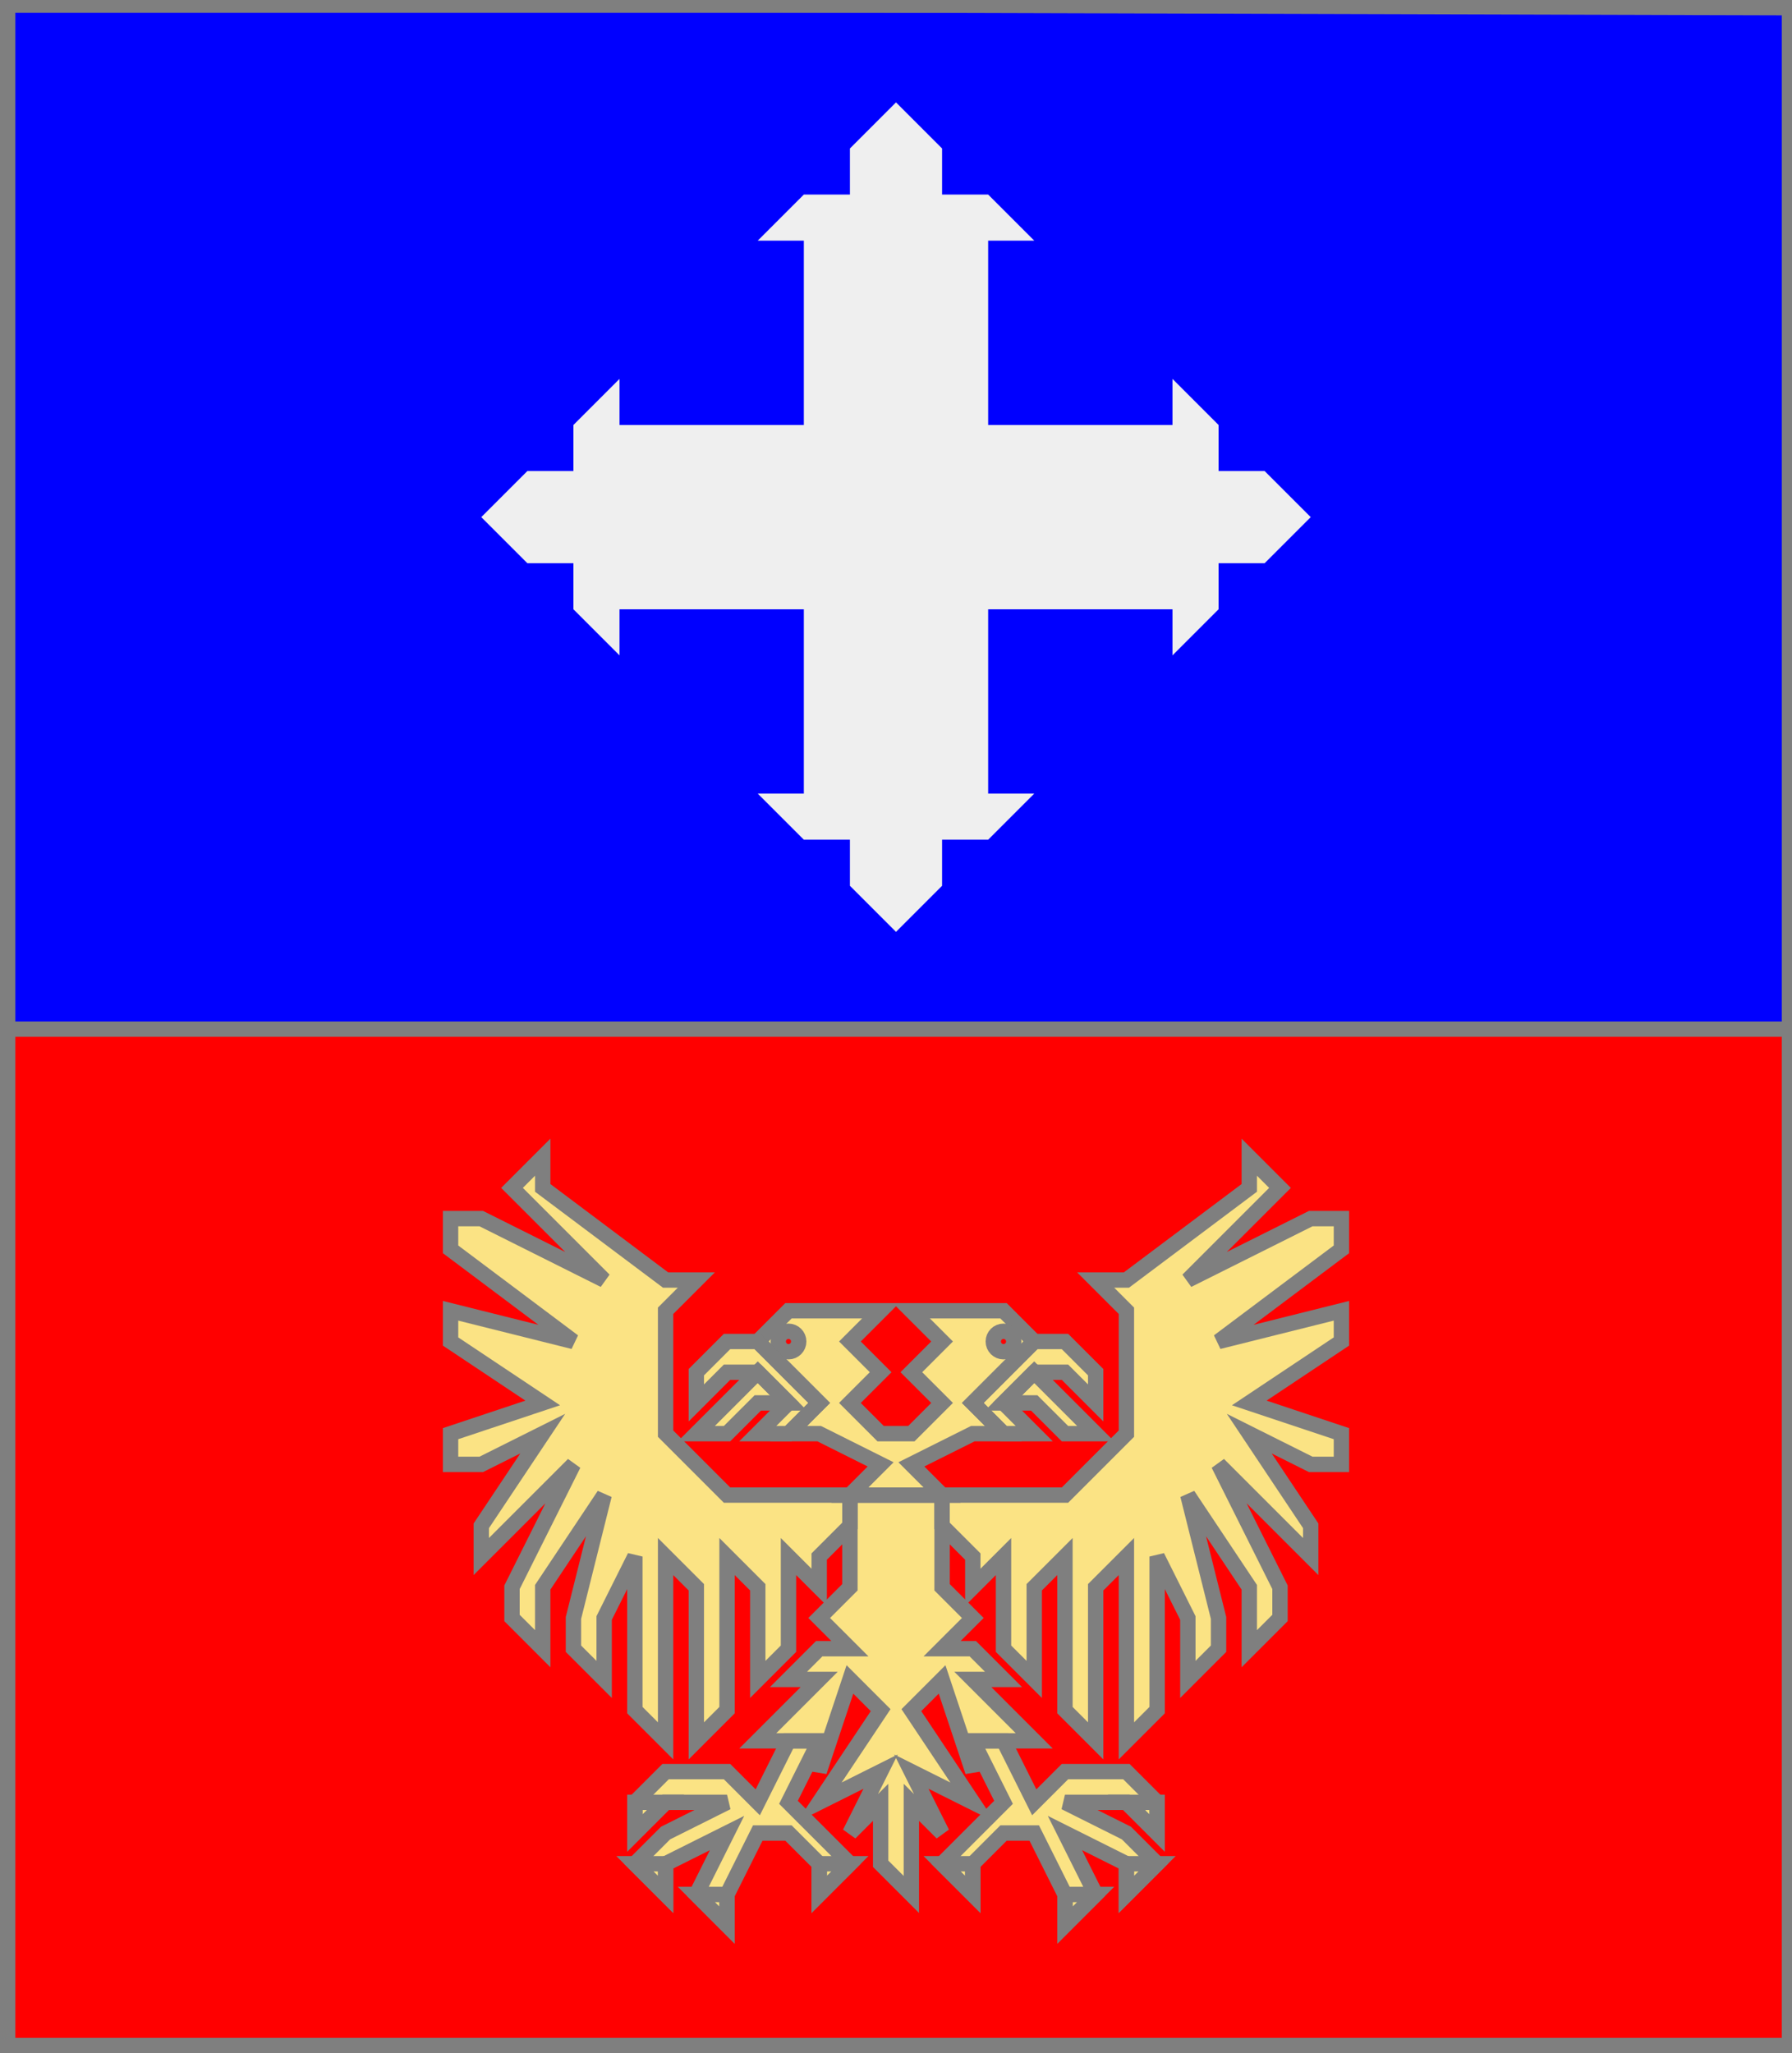 <?xml version="1.0" encoding="utf-8"?>
<!DOCTYPE svg PUBLIC "-//W3C//DTD SVG 20010904//EN"
                     "http://www.w3.org/TR/2001/REC-SVG-20010904/DTD/svg10.dtd">
<!-- (coupe (azur (croix-fleuronnee argent))
          (gueules (aigleeployee or))) -->
<svg width="350" height="401"
     xml:lang="fr" xmlns="http://www.w3.org/2000/svg"
     xmlns:xlink="http://www.w3.org/1999/xlink">
<rect width="100%" height="100%" fill="#333333" stroke="none"/>
<g>
<g>
<polygon points="1,1 350,1 350,201 1,201 " fill="#0000ff"/>
<polygon points="1,1 350,1 350,201 1,201 " stroke="#7f7f7f" stroke-width="3" fill-opacity="0.0"/>
</g>
<polygon points="175,20 184,29 184,38 193,38 202,47 193,47 193,83 229,83 229,74 238,83 238,92 247,92 256,101 247,110 238,110 238,119 229,128 229,119 193,119 193,155 202,155 193,164 184,164 184,173 175,182 166,173 166,164 157,164 148,155 157,155 157,119 121,119 121,128 112,119 112,110 103,110 94,101 103,92 112,92 112,83 121,74 121,83 157,83 157,47 148,47 157,38 166,38 166,29 " fill="#efefef"/>
</g>
<g>
<g>
<polygon points="1,201 350,201 350,400 1,401 " fill="#ff0000"/>
<polygon points="1,201 350,201 350,400 1,401 " stroke="#7f7f7f" stroke-width="3" fill-opacity="0.0"/>
</g>
<g>
<g fill="#fbe384">
<path d="M 154,256 L 172,256 L 166,262 L 172,268 L 166,274 L 172,280 L 178,280 L 184,274 L 178,268 L 184,262 L 178,256 L 196,256 L 202,262 L 190,274 L 196,280 L 190,280 L 178,286 L 184,292 L 166,292 L 172,286 L 160,280 L 154,280 L 160,274 L 148,262 M 156,262 A 2,2 0 1,0 156,263 M 198,262 A 2,2 0 1,0 198,263 "/>
<polygon points="148,262 160,274 154,280 148,280 154,274 148,268 142,268 136,274 136,268 142,262 "/>
<polygon points="202,262 208,262 214,268 214,274 208,268 202,268 196,274 202,280 196,280 190,274 "/>
<polygon points="148,268 154,274 148,274 142,280 136,280 "/>
<polygon points="202,268 214,280 208,280 202,274 196,274 "/>
<polygon points="166,292 184,292 184,310 190,316 184,322 190,322 196,328 190,328 202,340 190,340 190,346 184,328 178,334 190,352 178,346 184,358 178,352 178,370 172,364 172,352 166,358 172,346 160,352 172,334 166,328 160,346 160,340 148,340 160,328 154,328 160,322 166,322 160,316 166,310 166,292 "/>
<polygon points="166,298 160,304 160,310 154,304 154,322 148,328 148,310 142,304 142,334 136,340 136,310 130,304 130,340 124,334 124,304 118,316 118,328 112,322 112,316 118,292 106,310 106,322 100,316 100,310 112,286 94,304 94,298 106,280 94,286 88,286 88,280 106,274 88,262 88,256 112,262 88,244 88,238 94,238 118,250 100,232 106,226 106,232 130,250 136,250 130,256 130,280 142,292 166,292 "/>
<polygon points="184,292 208,292 220,280 220,256 214,250 220,250 244,232 244,226 250,232 232,250 256,238 262,238 262,244 238,262 262,256 262,262 244,274 262,280 262,286 256,286 244,280 256,298 256,304 238,286 250,310 250,316 244,322 244,310 232,292 238,316 238,322 232,328 232,316 226,304 226,334 220,340 220,304 214,310 214,340 208,334 208,304 202,310 202,328 196,322 196,304 190,310 190,304 184,298 "/>
<polygon points="160,340 154,352 166,364 160,370 160,364 154,358 148,358 142,370 142,376 136,370 142,358 130,364 130,370 124,364 130,358 142,352 130,352 124,358 124,352 130,346 142,346 148,352 154,340 "/>
<polygon points="190,340 196,340 202,352 208,346 220,346 226,352 226,358 220,352 208,352 220,358 226,364 220,370 220,364 208,358 214,370 208,376 208,370 202,358 196,358 190,364 190,370 184,364 196,352 "/>
</g>
<polygon points="154,256 172,256 166,262 172,268 166,274 172,280 178,280 184,274 178,268 184,262 178,256 196,256 202,262 190,274 196,280 190,280 178,286 184,292 166,292 172,286 160,280 154,280 160,274 148,262 " stroke="#7f7f7f" stroke-width="3" fill-opacity="0.0"/>
<circle cx="154" cy="262" r="2" stroke="#7f7f7f" stroke-width="3" fill-opacity="0.0"/>
<circle cx="196" cy="262" r="2" stroke="#7f7f7f" stroke-width="3" fill-opacity="0.0"/>
<polygon points="148,262 160,274 154,280 148,280 154,274 148,268 142,268 136,274 136,268 142,262 " stroke="#7f7f7f" stroke-width="3" fill-opacity="0.0"/>
<polygon points="202,262 208,262 214,268 214,274 208,268 202,268 196,274 202,280 196,280 190,274 " stroke="#7f7f7f" stroke-width="3" fill-opacity="0.0"/>
<polygon points="148,268 154,274 148,274 142,280 136,280 " stroke="#7f7f7f" stroke-width="3" fill-opacity="0.0"/>
<polygon points="202,268 214,280 208,280 202,274 196,274 " stroke="#7f7f7f" stroke-width="3" fill-opacity="0.0"/>
<polygon points="166,292 184,292 184,310 190,316 184,322 190,322 196,328 190,328 202,340 190,340 190,346 184,328 178,334 190,352 178,346 184,358 178,352 178,370 172,364 172,352 166,358 172,346 160,352 172,334 166,328 160,346 160,340 148,340 160,328 154,328 160,322 166,322 160,316 166,310 166,292 " stroke="#7f7f7f" stroke-width="3" fill-opacity="0.0"/>
<polygon points="166,298 160,304 160,310 154,304 154,322 148,328 148,310 142,304 142,334 136,340 136,310 130,304 130,340 124,334 124,304 118,316 118,328 112,322 112,316 118,292 106,310 106,322 100,316 100,310 112,286 94,304 94,298 106,280 94,286 88,286 88,280 106,274 88,262 88,256 112,262 88,244 88,238 94,238 118,250 100,232 106,226 106,232 130,250 136,250 130,256 130,280 142,292 166,292 " stroke="#7f7f7f" stroke-width="3" fill-opacity="0.0"/>
<polygon points="184,292 208,292 220,280 220,256 214,250 220,250 244,232 244,226 250,232 232,250 256,238 262,238 262,244 238,262 262,256 262,262 244,274 262,280 262,286 256,286 244,280 256,298 256,304 238,286 250,310 250,316 244,322 244,310 232,292 238,316 238,322 232,328 232,316 226,304 226,334 220,340 220,304 214,310 214,340 208,334 208,304 202,310 202,328 196,322 196,304 190,310 190,304 184,298 " stroke="#7f7f7f" stroke-width="3" fill-opacity="0.0"/>
<polygon points="160,340 154,352 166,364 160,370 160,364 154,358 148,358 142,370 142,376 136,370 142,358 130,364 130,370 124,364 130,358 142,352 130,352 124,358 124,352 130,346 142,346 148,352 154,340 " stroke="#7f7f7f" stroke-width="3" fill-opacity="0.0"/>
<polygon points="190,340 196,340 202,352 208,346 220,346 226,352 226,358 220,352 208,352 220,358 226,364 220,370 220,364 208,358 214,370 208,376 208,370 202,358 196,358 190,364 190,370 184,364 196,352 " stroke="#7f7f7f" stroke-width="3" fill-opacity="0.0"/>
<polygon points="124,352 130,352 124,358 " stroke="#7f7f7f" stroke-width="3" fill-opacity="0.0"/>
<polygon points="124,364 130,364 130,370 " stroke="#7f7f7f" stroke-width="3" fill-opacity="0.0"/>
<polygon points="136,370 142,370 142,376 " stroke="#7f7f7f" stroke-width="3" fill-opacity="0.0"/>
<polygon points="160,364 166,364 160,370 " stroke="#7f7f7f" stroke-width="3" fill-opacity="0.0"/>
<polygon points="184,364 190,364 190,370 " stroke="#7f7f7f" stroke-width="3" fill-opacity="0.0"/>
<polygon points="208,370 214,370 208,376 " stroke="#7f7f7f" stroke-width="3" fill-opacity="0.0"/>
<polygon points="220,364 226,364 220,370 " stroke="#7f7f7f" stroke-width="3" fill-opacity="0.0"/>
<polygon points="226,352 226,358 220,352 " stroke="#7f7f7f" stroke-width="3" fill-opacity="0.0"/>
</g>
</g>
<polygon points="1,0 350,1 350,400 1,400 " stroke="#7f7f7f" stroke-width="4" fill-opacity="0.0"/>
</svg>

